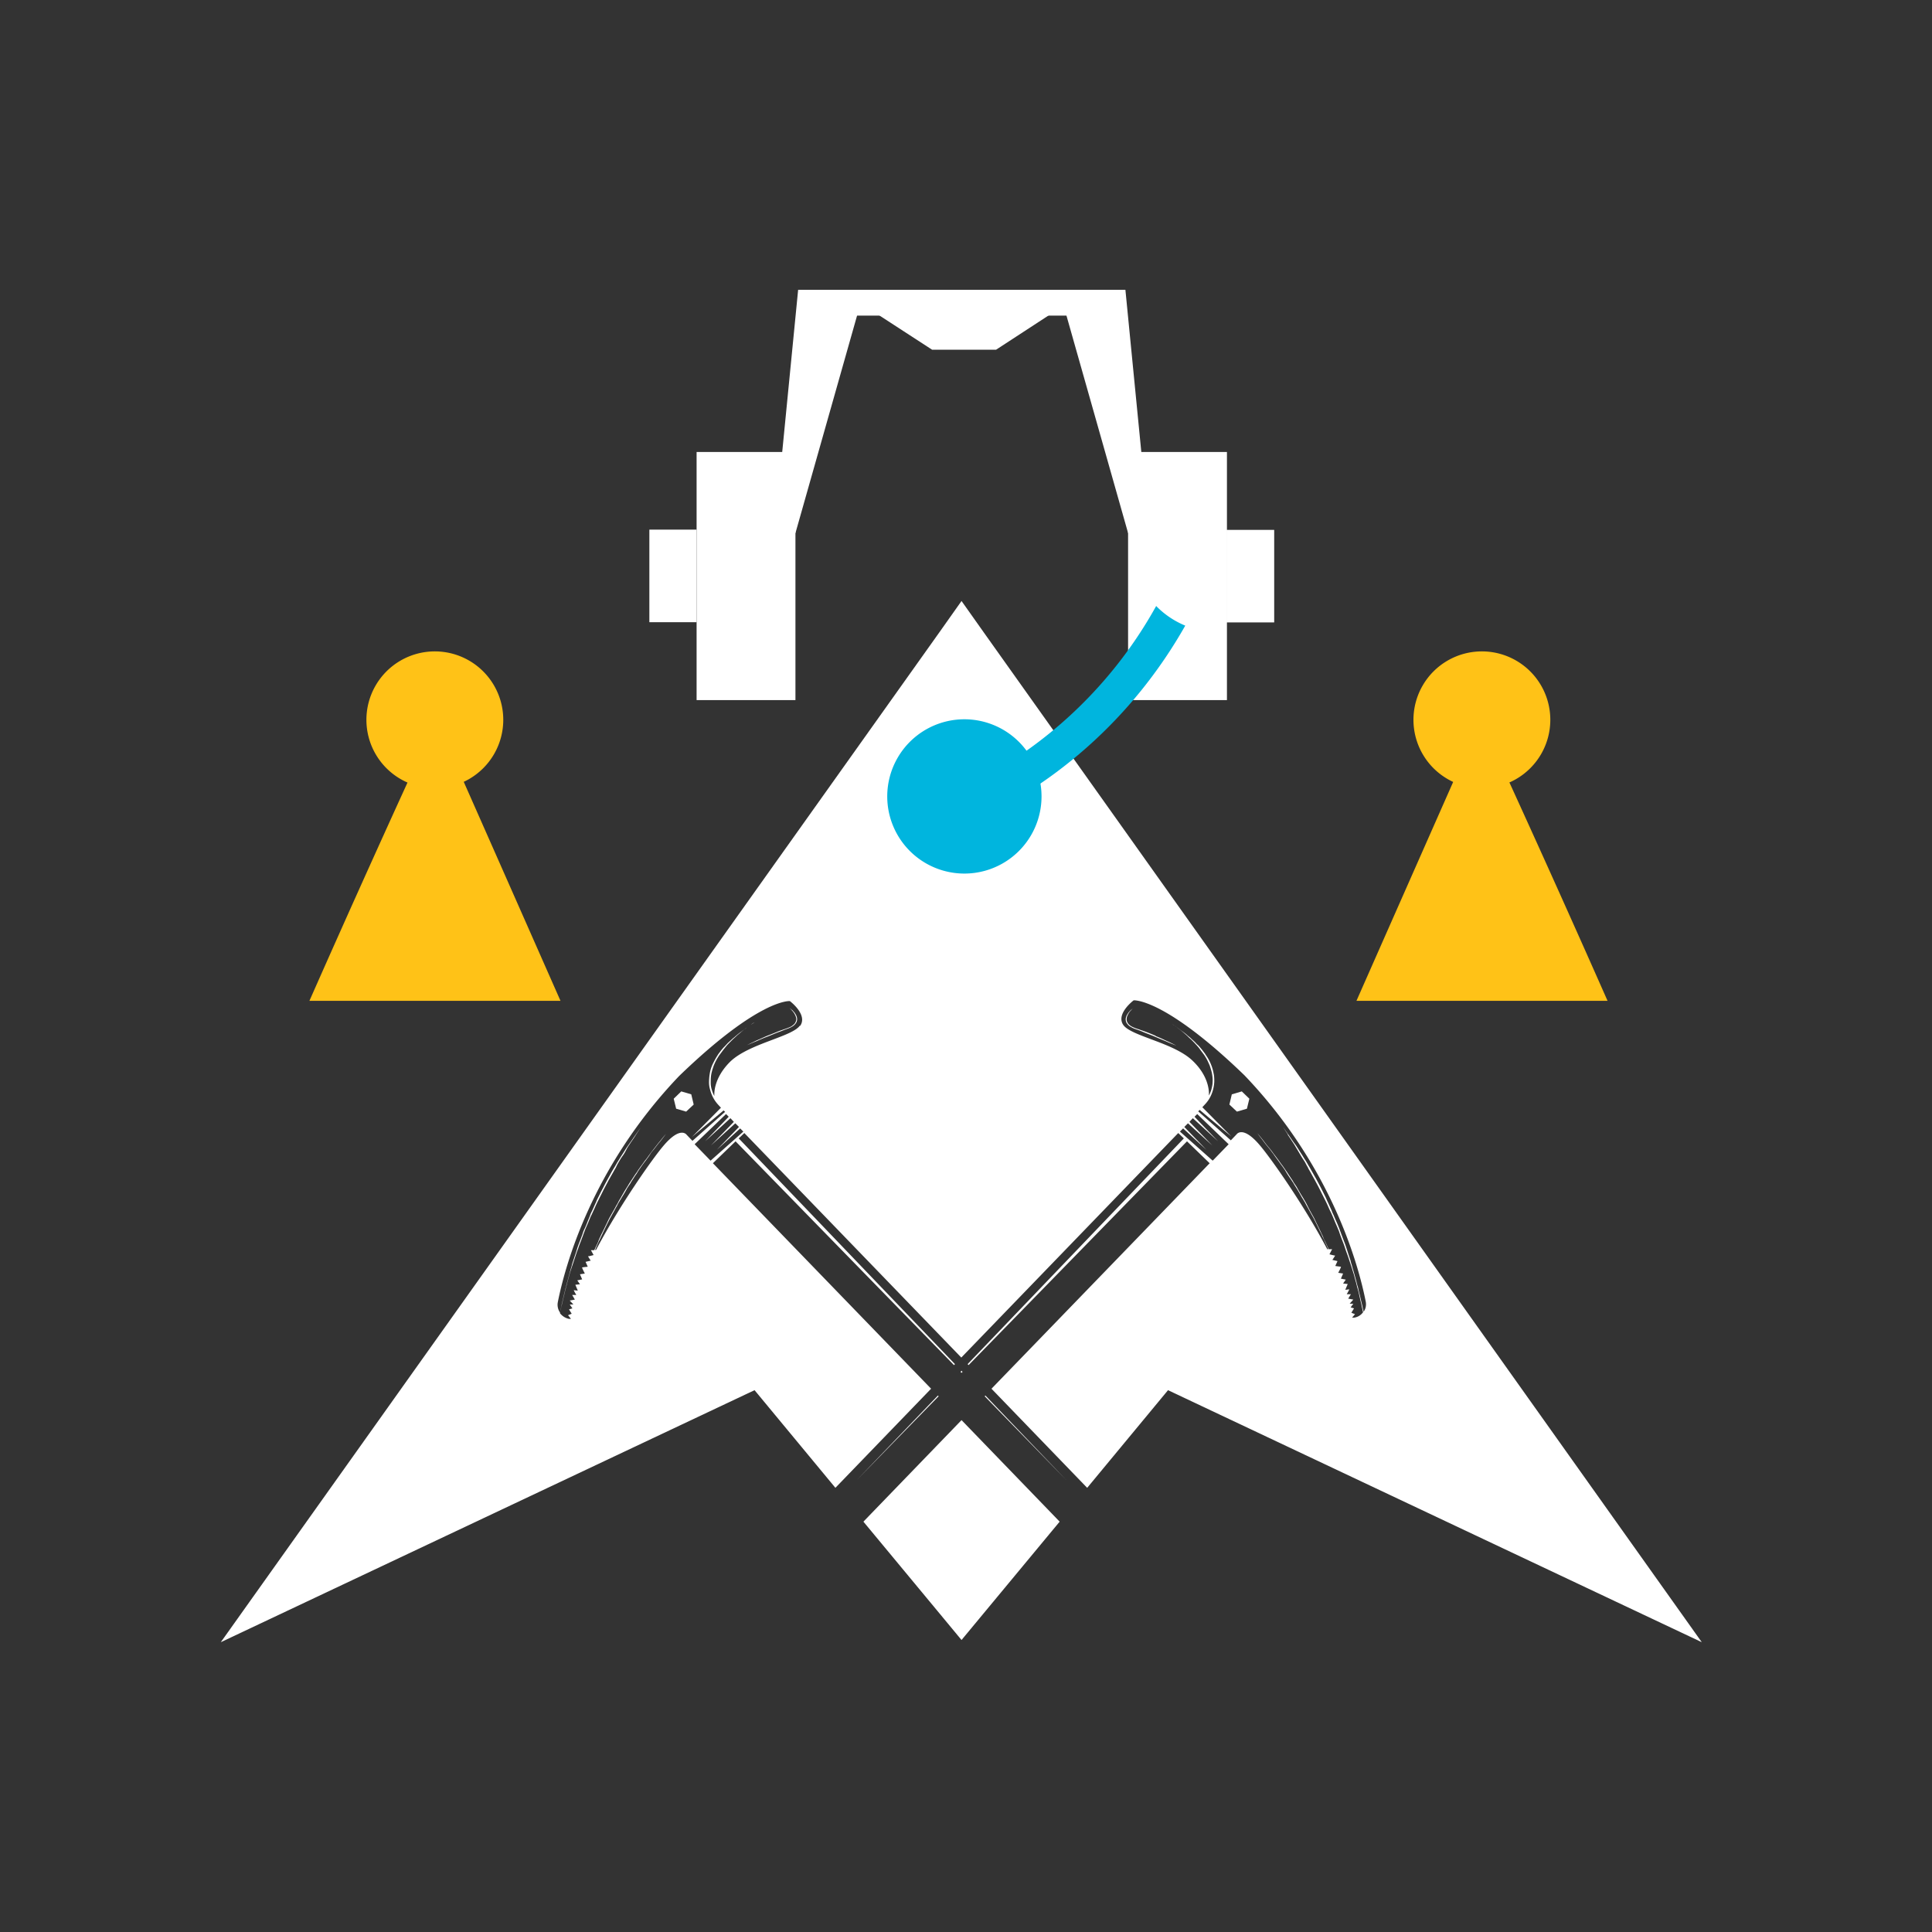 <svg xmlns="http://www.w3.org/2000/svg" width="140" height="140" fill="none"><rect width="100%" height="100%" fill="#333333" stroke="none"/><path fill="#fff" d="m89.262 79.3-.176.74.547.512.723-.211.177-.724-.547-.53-.724.213ZM83.757 75.065a13.158 13.158 0 0 0-.882-.353c-.16-.053-.3-.106-.46-.159a2.347 2.347 0 0 1-.423-.176c-.123-.07-.247-.176-.3-.3-.07-.123-.053-.247-.035-.37a1.56 1.56 0 0 1 .141-.3c.053-.089.106-.141.159-.194.088-.106.159-.16.159-.16s-.07.054-.177.142a2.102 2.102 0 0 0-.176.194c-.053.088-.124.176-.159.3a.543.543 0 0 0 .018.406c.07.123.176.247.317.317.142.089.283.141.442.194.158.053.3.106.458.177.3.123.6.23.883.353.282.123.547.23.758.317.23.106.406.177.547.23.124.053.212.088.212.088s-.282-.159-.723-.353c-.23-.106-.477-.23-.76-.335v-.018ZM68.017 101.178l-.053-.053-5.894 6.14 5.947-6.087ZM71.406 101.125l-.053.053 5.928 6.087-5.876-6.14ZM69.676 102.907l-7.11 7.358 5.487 6.617 1.623 1.959 1.624-1.959 5.487-6.617-7.11-7.358ZM69.606 99.413l.07.071.07-.07-.07-.089-.07.088Z"></path><path fill="#fff" d="m71.3 45.844-1.624-2.294-1.623 2.294L16 119l38.678-18.263 5.858 7.076 6.934-7.182-15.81-16.339 1.642-1.588L69.129 98.92l.07-.07-15.668-16.358.406-.388 15.722 16.269L85.38 82.104l.406.388L70.117 98.85l.07.07 15.828-16.215 1.641 1.588-15.81 16.339 6.935 7.182 5.858-7.076L123.317 119 71.3 45.844ZM51.483 84.098l-1.147-1.182 2.276-2.188.194.194-1.711 1.782 1.835-1.676.247.264c-.476.495-1.659 1.712-1.659 1.712l1.765-1.606.265.265-1.606 1.659 1.694-1.553.23.23-2.365 2.099h-.018Zm6.476-9.775c-.583.811-3.653 1.288-5.029 2.594-.917.9-1.2 1.852-1.165 2.505A2.354 2.354 0 0 1 51.59 79a1.661 1.661 0 0 1-.088-.53c0-.194 0-.388.035-.6.035-.211.106-.423.177-.635a3.8 3.8 0 0 1 .3-.6l.088-.141.106-.141.105-.141.106-.141.212-.265c.07-.088.141-.159.23-.247l.229-.23c.07-.07.159-.14.23-.211.14-.141.3-.247.423-.37.14-.107.264-.213.37-.283.106-.088.212-.159.3-.212.159-.123.265-.176.265-.176s-.088.07-.265.176a2.404 2.404 0 0 0-.3.212c-.106.088-.247.176-.388.282-.141.106-.282.212-.441.353-.07.07-.159.124-.23.194-.07.07-.158.141-.229.212-.088.07-.159.159-.23.23-.07.088-.158.158-.229.246l-.105.124-.106.141-.106.141-.088.141c-.124.194-.23.406-.336.618a2.78 2.78 0 0 0-.194.653 4.021 4.021 0 0 0-.053.635c0 .212.035.388.089.565a2.477 2.477 0 0 0 .564 1.04l.212.23-2.1 2.117 2.294-1.923.106.106-2.365 2.1-.423-.441s-.441-.653-1.659.776c-.776.9-3.193 4.323-4.905 7.57h-.07c.088-.212.176-.406.264-.6a6.12 6.12 0 0 0 .159-.335 6.16 6.16 0 0 0 .159-.336c.105-.211.211-.44.317-.653l.16-.317c.052-.106.123-.212.175-.318.124-.212.23-.423.353-.635.053-.106.106-.212.177-.318.053-.105.123-.194.176-.3.124-.194.247-.405.353-.6.053-.105.124-.194.177-.282.07-.088.123-.194.176-.282.124-.177.23-.37.353-.53l.159-.264c.035-.035.053-.088.088-.124.035-.035.053-.088.088-.123.106-.159.23-.318.336-.459.105-.141.211-.282.3-.423a2.05 2.05 0 0 1 .282-.371c.176-.23.335-.441.476-.6.265-.335.406-.53.406-.53s-.159.177-.423.512c-.142.16-.3.371-.477.6a6.74 6.74 0 0 0-.282.37c-.106.142-.194.283-.318.424-.106.142-.212.3-.335.46-.035.034-.053.087-.088.123-.035.035-.053.088-.089.123a2.3 2.3 0 0 1-.176.265c-.123.176-.23.353-.353.53-.053.087-.123.176-.176.281-.053.089-.124.195-.177.283-.123.194-.23.388-.353.6-.053.106-.123.194-.176.3-.053.106-.106.212-.176.317-.106.212-.23.424-.353.636-.053.105-.124.211-.177.317l-.159.335c-.105.212-.211.442-.317.653-.053.106-.106.212-.16.336a1.913 1.913 0 0 0-.14.335c-.089.212-.194.406-.283.617h-.247l.194.353s-.37.106-.405.088c-.018-.017.194.318.194.318l-.37.088.158.353s-.37.036-.406.053c-.035 0 .194.441.194.441l-.353.053.16.37-.354.071.194.283-.335.035.177.424s-.23-.018-.283-.036c-.035 0 .177.353.177.353h-.3l.194.335-.37.07.264.283h-.265l.194.283-.247.07.194.318-.264.106.212.264h-.16a1.141 1.141 0 0 1-.634-.405c0-.089.035-.16.052-.248.018-.123.053-.264.089-.405.035-.142.07-.3.106-.46.035-.158.088-.334.123-.51.018-.09.053-.177.07-.266.018-.088.054-.176.071-.282l.159-.582c.053-.194.123-.406.194-.618l.106-.317.106-.318c.07-.212.141-.441.23-.653.07-.23.158-.441.246-.67.035-.106.089-.23.124-.336.035-.106.088-.229.123-.335.089-.23.194-.441.283-.67l.14-.336c.054-.106.107-.211.16-.335.105-.212.194-.441.3-.653l.158-.317.16-.318c.105-.212.21-.423.317-.618.053-.105.106-.194.159-.3.053-.105.105-.194.158-.282.106-.194.212-.37.318-.564.053-.089.106-.177.141-.265.018-.053.053-.088.07-.141.018-.036.054-.088.071-.124.106-.176.194-.335.3-.476.106-.141.194-.3.265-.441.07-.142.159-.283.247-.406.159-.247.318-.459.423-.635.23-.353.371-.565.371-.565s-.141.194-.388.547c-.124.176-.265.388-.441.635-.089.124-.177.247-.265.388-.088.141-.176.283-.282.442-.106.158-.194.317-.3.476-.018.035-.053.088-.07.123-.018.036-.054.089-.071.124l-.16.265c-.105.176-.211.37-.317.564-.053.088-.106.194-.159.283-.053.105-.105.194-.158.3-.106.211-.212.405-.318.617l-.159.318c-.053.106-.106.212-.141.317-.106.212-.194.442-.3.653-.053.106-.106.212-.141.335l-.141.336c-.089.23-.177.459-.283.67-.053.106-.088.23-.123.336-.036.105-.088.229-.124.335-.088.23-.176.44-.247.67-.07.23-.14.441-.211.653l-.106.318c-.036.106-.07.211-.089.317-.07.212-.123.424-.176.618-.053.194-.106.406-.159.582-.017.088-.053.194-.07.282-.018.089-.053.177-.071.265-.035.177-.088.353-.123.512-.036.159-.071.317-.106.459-.036.14-.053.282-.089.406 0 .088-.035.158-.052.247a.99.99 0 0 1-.16-.742c.512-2.593 2.436-9.74 8.788-16.392 5.84-5.646 8.028-5.434 8.028-5.434s1.324.988.742 1.8l-.018-.018Zm29.908 9.775-2.364-2.1.23-.23 1.693 1.554-1.606-1.659.265-.265 1.764 1.606s-1.182-1.218-1.658-1.712l.247-.264 1.835 1.676s-1.306-1.34-1.712-1.782l.195-.194 2.276 2.188-1.147 1.182h-.018Zm5.435-1.888c.123.177.264.388.423.635.088.124.16.265.247.406.088.141.177.3.265.441.088.159.194.318.3.477.018.035.053.088.07.123.018.053.053.088.071.141.053.088.106.177.141.265.106.176.212.37.318.565.053.088.106.194.159.282.053.106.106.194.159.3.105.194.211.406.317.618l.159.317.159.318c.106.211.194.44.3.653.053.105.105.211.158.335l.142.335c.088.23.194.441.282.67.053.106.088.23.124.336.035.106.088.23.123.335.088.23.176.441.247.67.07.23.159.442.23.653l.105.318.106.318c.07.211.124.405.194.617.053.194.106.406.159.583.018.088.053.194.07.282.018.088.053.176.071.264.053.177.088.353.124.512.035.159.07.318.106.459.035.141.052.282.088.406.017.088.035.176.053.247a.96.96 0 0 1-.635.388h-.16l.212-.247-.264-.106.194-.317-.247-.071.194-.265h-.265l.265-.3-.37-.07.194-.318h-.3s.211-.37.176-.353c-.035 0-.282.035-.282.035l.176-.423-.335-.035.194-.283-.353-.07.159-.37-.353-.054s.23-.423.194-.44c-.035 0-.406-.054-.406-.054l.159-.353-.37-.088s.229-.335.194-.317c-.018.017-.406-.089-.406-.089l.194-.37h-.247c-.088-.177-.177-.388-.282-.6a1.91 1.91 0 0 1-.142-.335c-.053-.106-.106-.212-.159-.336-.105-.211-.211-.44-.317-.653l-.159-.335c-.053-.106-.123-.212-.176-.317-.124-.212-.23-.424-.336-.636-.053-.105-.105-.211-.176-.317-.053-.106-.124-.212-.176-.3a10.588 10.588 0 0 1-.353-.6c-.053-.106-.124-.194-.177-.282-.07-.089-.123-.195-.176-.283-.124-.176-.247-.37-.353-.53-.053-.087-.124-.175-.177-.264-.035-.035-.053-.088-.088-.123-.035-.035-.053-.088-.088-.124-.124-.159-.23-.317-.335-.459l-.318-.423c-.106-.141-.194-.265-.282-.37a8.68 8.68 0 0 1-.477-.6c-.264-.336-.423-.512-.423-.512s.141.194.406.53c.123.176.282.37.476.6.088.105.177.246.282.37.089.14.195.282.3.423.106.141.212.3.336.459.035.035.052.088.088.123.035.036.053.089.088.124l.159.265c.106.176.23.352.353.529.053.088.123.176.176.282.053.088.124.194.177.283.123.194.229.388.352.6.053.105.124.194.177.3.07.105.124.211.176.317.124.212.23.424.353.635.053.106.124.212.177.318l.159.317c.106.212.211.442.317.653.053.106.106.212.159.336.053.123.106.211.159.335.088.194.194.406.264.6h-.07c-1.712-3.247-4.129-6.652-4.905-7.552-1.218-1.43-1.659-.777-1.659-.777l-.423.442-2.365-2.1.106-.106 2.294 1.923-2.1-2.117.212-.23s.088-.088.212-.264c.123-.177.264-.441.352-.777a2.9 2.9 0 0 0 .089-.564c0-.212 0-.424-.053-.636a3.059 3.059 0 0 0-.194-.652 3.004 3.004 0 0 0-.336-.618l-.088-.141-.106-.141-.106-.141-.105-.124s-.142-.176-.23-.247c-.088-.07-.141-.159-.23-.23-.07-.07-.158-.14-.229-.211a2.228 2.228 0 0 0-.229-.194c-.141-.141-.3-.247-.441-.353a19.354 19.354 0 0 0-.388-.282c-.106-.089-.212-.142-.3-.212.088.053.176.123.3.212.105.088.247.176.37.282.124.106.282.23.424.37.07.071.14.142.23.212l.228.23c.071.07.142.158.23.247.07.088.141.158.212.264l.105.141.106.142.106.14.088.142c.124.194.212.406.3.6.071.212.141.423.177.635.035.212.053.406.035.6 0 .194-.053.37-.088.53-.053.158-.106.3-.177.423.036-.653-.229-1.606-1.164-2.506-1.359-1.323-4.429-1.782-5.029-2.594-.582-.811.741-1.8.741-1.8s2.206-.194 8.029 5.435c6.352 6.635 8.275 13.799 8.787 16.392.053.265 0 .548-.159.742 0-.071-.035-.16-.053-.247-.018-.124-.053-.265-.088-.406-.035-.141-.07-.3-.106-.459-.035-.159-.088-.335-.124-.512-.017-.088-.035-.176-.07-.264-.018-.089-.053-.177-.07-.283l-.16-.582c-.052-.194-.123-.406-.176-.618-.035-.106-.07-.211-.088-.317l-.106-.318c-.07-.212-.141-.441-.212-.653-.07-.23-.159-.44-.247-.67-.035-.106-.088-.23-.123-.336-.036-.105-.088-.229-.124-.335a10.88 10.88 0 0 0-.282-.67l-.141-.335c-.053-.106-.106-.212-.142-.336-.105-.212-.194-.44-.3-.653-.052-.105-.088-.211-.14-.317l-.16-.318c-.105-.212-.211-.423-.317-.617-.053-.106-.106-.195-.159-.3a4.09 4.09 0 0 0-.159-.283c-.105-.194-.211-.37-.317-.564l-.159-.265c-.018-.053-.053-.088-.07-.123-.018-.036-.054-.089-.071-.124-.106-.159-.212-.335-.3-.476-.106-.16-.194-.3-.282-.442-.089-.14-.177-.282-.265-.388-.177-.247-.318-.459-.441-.635-.247-.353-.388-.547-.388-.547l.37.565-.035-.018Z"></path><path fill="#fff" d="M57.395 73.193c-.106-.106-.176-.141-.176-.141s.07.053.159.159c.053.052.105.123.158.194.053.088.106.176.142.3a.463.463 0 0 1-.036.37c-.053.124-.176.212-.3.3-.123.07-.282.124-.423.177-.159.052-.3.105-.459.158-.3.124-.6.247-.882.353-.282.124-.547.247-.759.335-.441.212-.723.353-.723.353s.07-.035.211-.088c.124-.053.318-.14.547-.23.23-.105.477-.21.76-.317.282-.106.582-.247.881-.353.16-.053.3-.123.46-.176.14-.053.3-.106.44-.194a.786.786 0 0 0 .318-.318.543.543 0 0 0 .018-.406c-.036-.123-.106-.211-.16-.3-.07-.07-.123-.14-.176-.194v.018ZM49.367 79.087l-.547.53.177.723.723.212.547-.512-.176-.741-.724-.212ZM57.641 32.752h-7.163v17.98h7.163v-17.98Z"></path><path fill="#fff" d="M47.055 45.086h3.423V38.38h-3.423v6.705ZM81.745 50.731h7.164v-17.98h-7.164v17.98ZM92.332 38.398H88.91v6.705h3.423v-6.705ZM57.836 21h4.8l-4.994 17.627h-1.536L57.836 21Z"></path><path fill="#fff" d="M76.751 21h4.8l1.729 17.627h-1.535L76.75 21Z"></path><path fill="#fff" d="M81.357 21H57.995v1.87h23.362V21Z"></path><path fill="#fff" d="m67.541 25.34-4.129-2.682h12.881l-4.111 2.682H67.54Z"></path><path fill="#00B5DE" d="M83.785 43.905a31.586 31.586 0 0 1-15.798 13.989l.877 2.364c7.47-2.985 13.325-8.382 17.024-14.923a6.31 6.31 0 0 1-2.094-1.407l-.01-.023Z"></path><path fill="#00B5DE" d="M69.883 63.302a5.59 5.59 0 1 0 0-11.18 5.59 5.59 0 0 0 0 11.18Z"></path><path fill="#FFC217" d="M107.295 52.16c-3 6.776-5.999 13.57-9 20.362h18.193a1405.02 1405.02 0 0 0-9.193-20.362Z"></path><path fill="#FFC217" d="M107.383 57.119a4.958 4.958 0 1 0 0-9.917 4.958 4.958 0 0 0 0 9.917ZM31.616 52.16c3 6.776 6 13.57 8.999 20.362H22.423a1405.02 1405.02 0 0 1 9.193-20.362Z"></path><path fill="#FFC217" d="M31.51 57.119a4.958 4.958 0 1 0 0-9.917 4.958 4.958 0 0 0 0 9.917Z"></path></svg>
